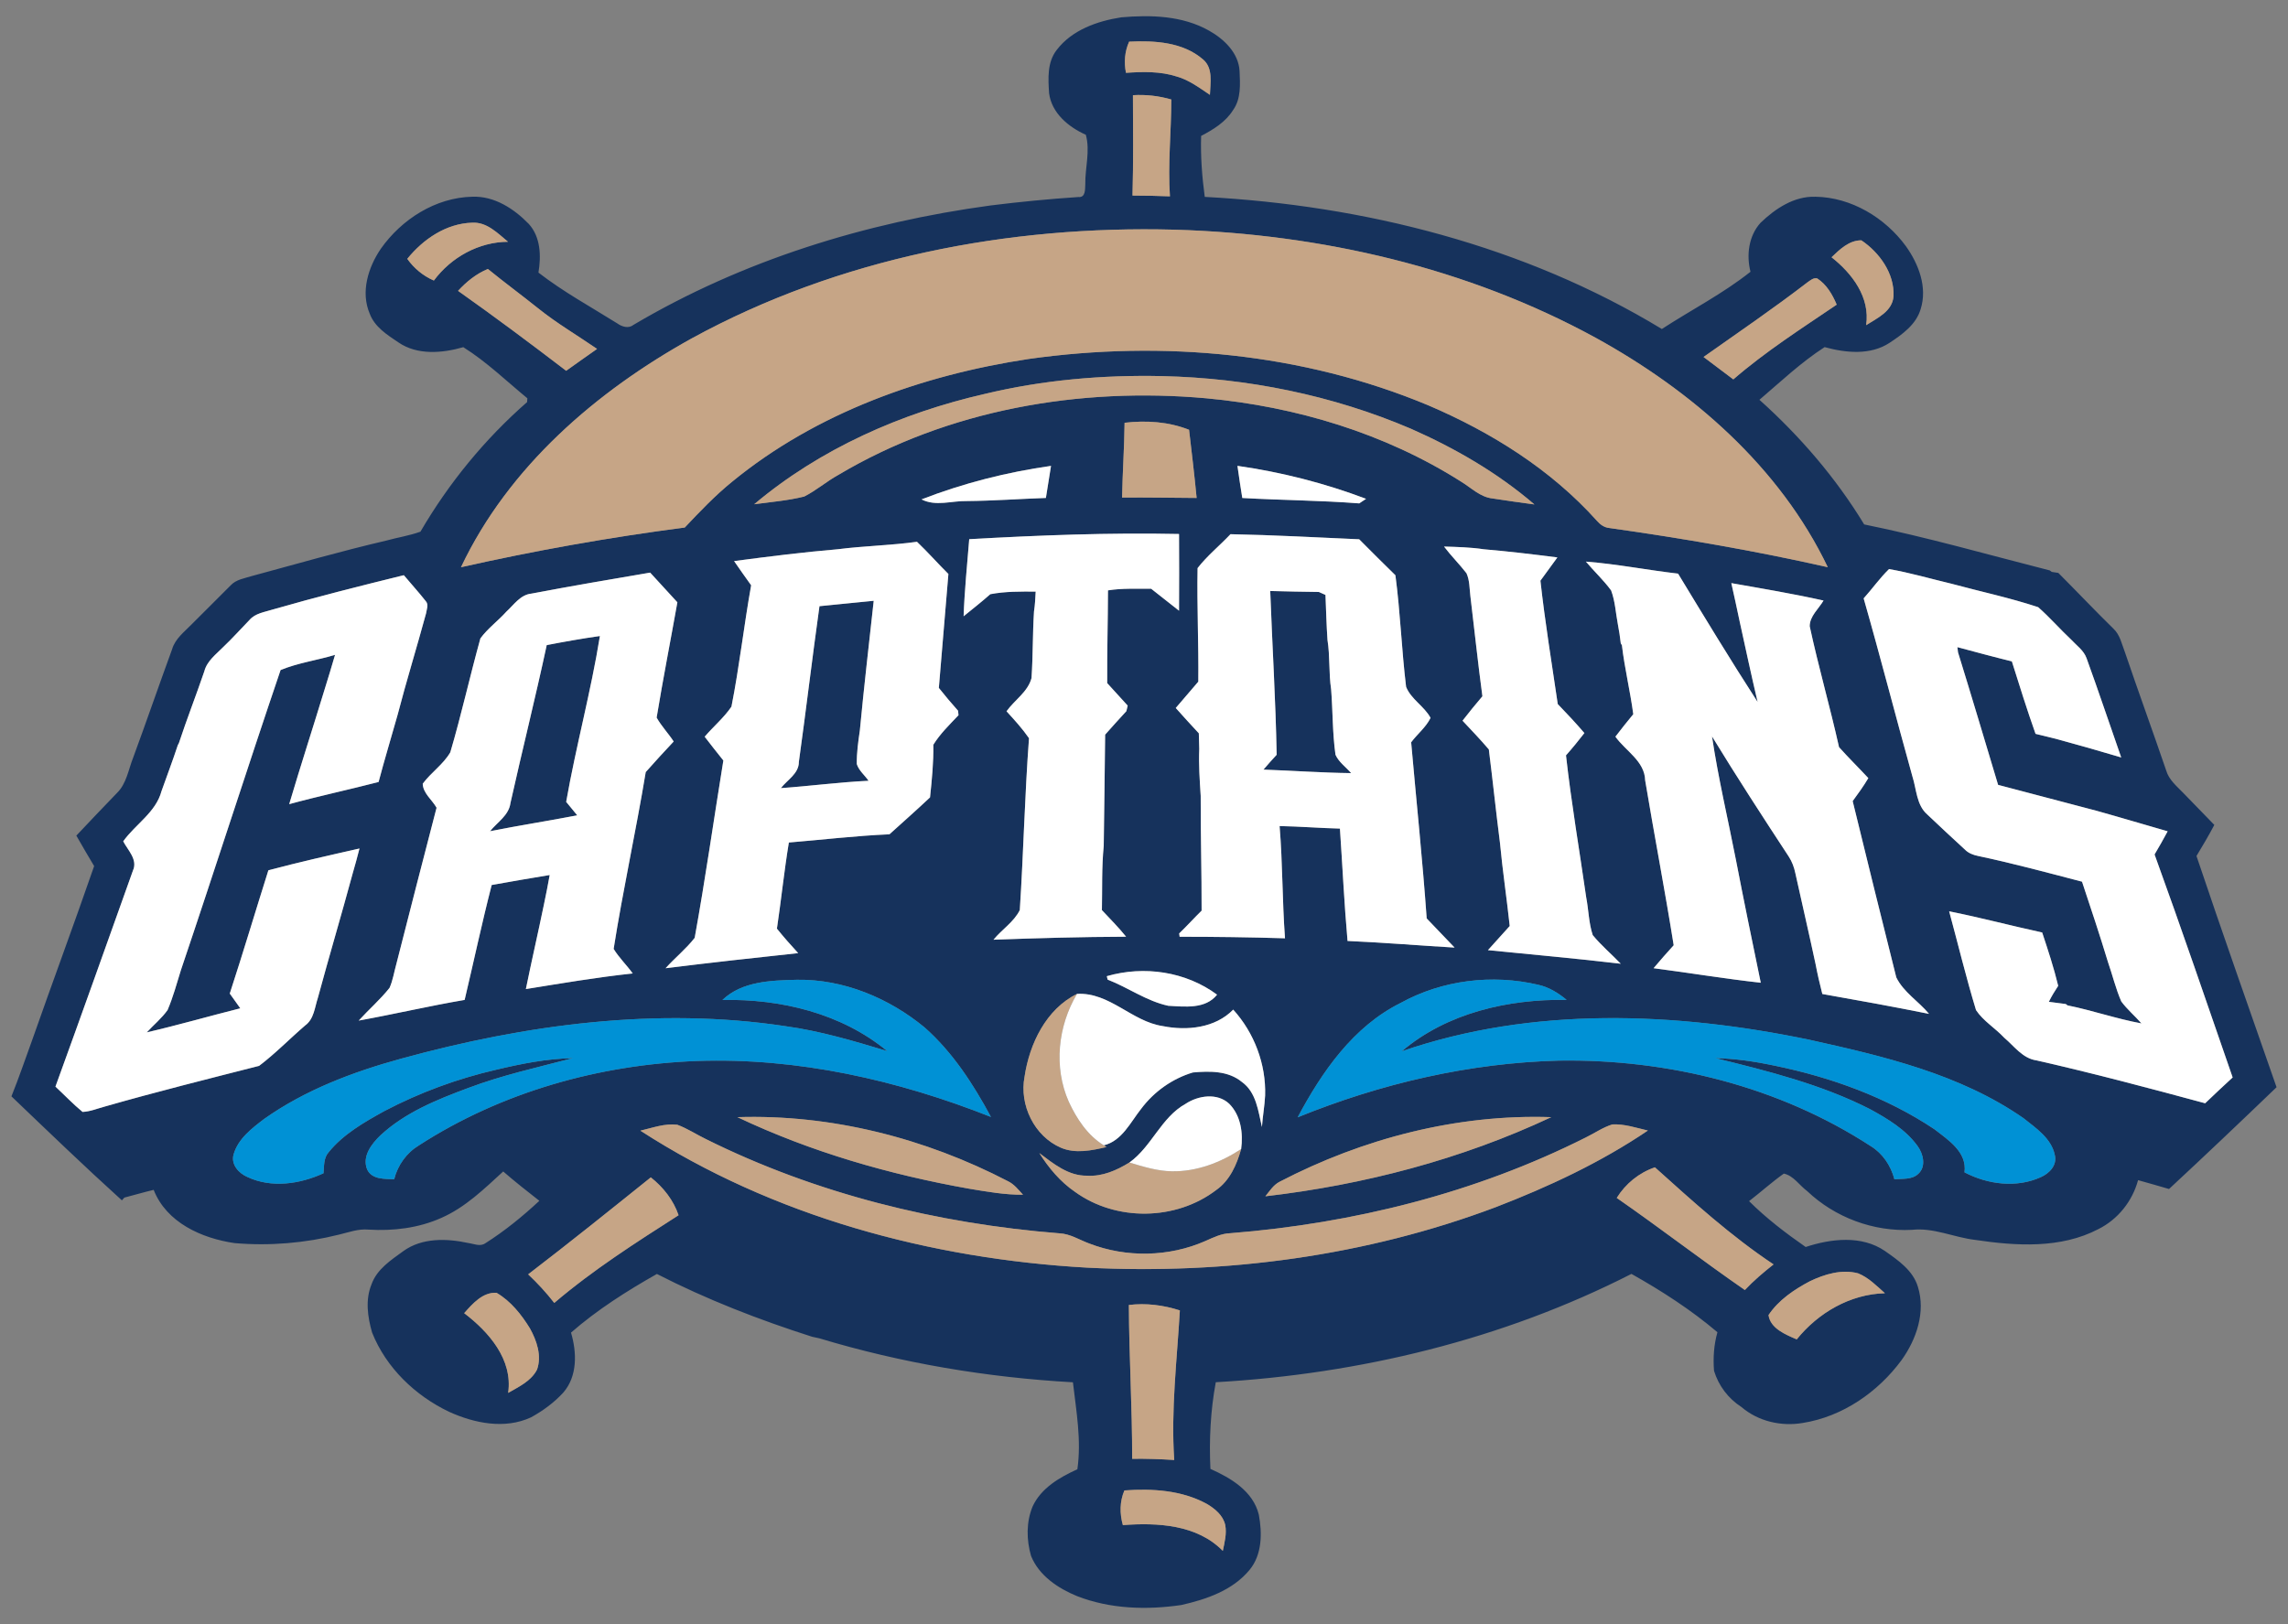 <?xml version="1.0" encoding="utf-8"?>
<!-- Generator: Adobe Illustrator 17.0.0, SVG Export Plug-In . SVG Version: 6.00 Build 0)  -->
<!DOCTYPE svg PUBLIC "-//W3C//DTD SVG 1.1//EN" "http://www.w3.org/Graphics/SVG/1.1/DTD/svg11.dtd">
<svg version="1.1" id="Layer_1" xmlns="http://www.w3.org/2000/svg" xmlns:xlink="http://www.w3.org/1999/xlink" x="0px" y="0px"
	 width="200px" height="142px" viewBox="0 0 200 142" style="enable-background:new 0 0 200 142;" xml:space="preserve">
<rect x="0" y="0" width="200" height="142" fill="#808080" stroke="none"/>
<path id="color3" style="fill:#16325C;" d="M192,74.847c0.541-0.894,1.073-1.793,1.559-2.718c-0.898-0.933-1.805-1.859-2.709-2.79
	c-0.576-0.598-1.269-1.155-1.504-1.988c-1.175-3.44-2.422-6.855-3.592-10.297c-0.281-0.718-0.43-1.545-1.021-2.089
	c-1.631-1.597-3.197-3.257-4.81-4.87c-0.145-0.022-0.435-0.068-0.579-0.089l-0.167-0.128c-5.398-1.374-10.761-2.916-16.224-4.022
	c-2.476-4.076-5.61-7.715-9.157-10.898c1.858-1.586,3.637-3.277,5.698-4.606c1.84,0.506,4.005,0.729,5.682-0.379
	c1.113-0.737,2.318-1.597,2.713-2.945c0.604-1.908-0.175-3.939-1.289-5.501c-1.818-2.49-4.774-4.272-7.898-4.324
	c-1.875-0.063-3.516,1.037-4.813,2.282c-1.035,1.147-1.245,2.821-0.874,4.278c-2.416,1.919-5.171,3.328-7.748,5.005
	c-12.003-7.284-26.012-10.814-39.957-11.552c-0.235-1.768-0.373-3.546-0.316-5.331c1.065-0.56,2.146-1.215,2.796-2.266
	c0.702-0.982,0.614-2.252,0.564-3.399c-0.082-1.583-1.35-2.798-2.653-3.532c-2.327-1.322-5.097-1.399-7.694-1.172
	c-2.097,0.328-4.31,1.104-5.637,2.853c-0.841,1.07-0.751,2.506-0.666,3.784c0.222,1.731,1.698,2.96,3.21,3.629
	c0.396,1.422-0.068,2.88-0.046,4.324c-0.027,0.429,0.046,1.185-0.612,1.122c-2.569,0.172-5.132,0.421-7.688,0.74
	c-10.915,1.483-21.671,4.803-31.179,10.429c-0.448,0.36-1.015,0.177-1.438-0.123c-2.313-1.45-4.721-2.76-6.883-4.439
	c0.24-1.456,0.197-3.104-0.846-4.256c-1.294-1.33-3.008-2.452-4.936-2.378c-3.208,0.071-6.179,1.971-7.996,4.548
	c-1.106,1.624-1.783,3.787-0.971,5.678c0.431,1.166,1.523,1.848,2.504,2.509c1.654,1.139,3.838,0.95,5.675,0.42
	c2.032,1.275,3.756,2.951,5.599,4.469c-0.005,0.085-0.016,0.251-0.022,0.333c-3.699,3.237-6.85,7.087-9.323,11.33
	c-0.977,0.355-2.015,0.508-3.012,0.786c-3.939,0.92-7.823,2.037-11.725,3.093c-0.645,0.205-1.381,0.298-1.861,0.824
	c-1.147,1.13-2.269,2.287-3.418,3.415c-0.639,0.658-1.428,1.247-1.695,2.17c-1.152,3.148-2.241,6.318-3.399,9.466
	c-0.421,1.053-0.579,2.287-1.431,3.109c-1.185,1.232-2.368,2.465-3.538,3.713c0.514,0.89,1.021,1.784,1.556,2.664
	C6.474,80.805,4.601,85.842,2.824,90.91C2.221,92.563,1.658,94.23,1,95.863c3.192,3.055,6.378,6.124,9.654,9.092
	c0.055-0.061,0.163-0.178,0.216-0.239c0.857-0.221,1.703-0.474,2.563-0.676c1.125,2.866,4.199,4.234,7.063,4.654
	c3.063,0.265,6.159,0.003,9.14-0.742c0.843-0.199,1.684-0.522,2.569-0.438c2.163,0.136,4.379-0.132,6.369-1.022
	c2.096-0.917,3.751-2.539,5.413-4.062c1.024,0.893,2.091,1.728,3.159,2.566c-1.472,1.37-3.041,2.649-4.743,3.726
	c-0.45,0.298-0.994,0.028-1.471-0.035c-1.875-0.41-4.049-0.472-5.676,0.708c-1.081,0.786-2.304,1.574-2.777,2.896
	c-0.56,1.354-0.348,2.858,0.047,4.229c1.226,3.074,3.765,5.512,6.726,6.923c2.209,1.007,4.874,1.551,7.164,0.487
	c1.04-0.571,2.018-1.287,2.82-2.163c1.253-1.436,1.188-3.519,0.677-5.246c2.291-1.999,4.867-3.631,7.507-5.128
	c4.349,2.231,8.919,4.004,13.571,5.491c0.156,0.033,0.467,0.1,0.622,0.134c7.197,2.174,14.672,3.427,22.174,3.847
	c0.292,2.518,0.753,5.069,0.388,7.606c-1.553,0.704-3.167,1.64-3.912,3.251c-0.566,1.367-0.544,2.927-0.134,4.333
	c0.696,1.719,2.353,2.825,4.014,3.505c2.89,1.129,6.076,1.226,9.117,0.78c2.192-0.494,4.495-1.281,5.968-3.073
	c1.104-1.335,1.109-3.22,0.807-4.836c-0.503-2.042-2.439-3.199-4.229-3.991c-0.121-2.536,0.005-5.083,0.469-7.581
	c12.567-0.713,25.095-3.738,36.333-9.472c2.644,1.486,5.202,3.137,7.517,5.1c-0.309,1.098-0.388,2.236-0.298,3.373
	c0.399,1.309,1.244,2.424,2.394,3.165c1.463,1.256,3.486,1.721,5.372,1.394c3.469-0.552,6.563-2.692,8.627-5.493
	c1.301-1.816,2.121-4.199,1.427-6.414c-0.433-1.438-1.728-2.317-2.892-3.136c-2.029-1.384-4.705-1.072-6.917-0.341
	c-1.746-1.215-3.44-2.508-4.948-4.01c1.023-0.786,1.984-1.66,3.039-2.408c0.851,0.18,1.355,1.025,2.033,1.523
	c2.435,2.317,5.801,3.571,9.162,3.395c1.893-0.212,3.658,0.656,5.512,0.877c3.576,0.533,7.496,0.79,10.802-0.948
	c1.706-0.853,2.96-2.44,3.457-4.273c0.903,0.248,1.801,0.511,2.706,0.773c3.16-2.935,6.287-5.908,9.399-8.898
	C196.649,88.331,194.274,81.607,192,74.847z M165.757,85.457c0.63,1.299,1.955,2.096,2.864,3.194
	c-3.102-0.624-6.213-1.19-9.329-1.739c-0.221-0.872-0.426-1.748-0.593-2.63c-0.565-2.651-1.184-5.29-1.766-7.938
	c-0.106-0.514-0.289-1.007-0.573-1.444c-2.28-3.478-4.544-6.965-6.71-10.511c0.535,3.615,1.383,7.171,2.083,10.757
	c0.696,3.601,1.436,7.193,2.179,10.783c-3.135-0.346-6.244-0.867-9.369-1.272c0.567-0.682,1.163-1.345,1.757-2.006
	c-0.767-4.816-1.692-9.608-2.493-14.418c-0.041-1.687-1.714-2.571-2.601-3.82c0.511-0.663,1.026-1.32,1.562-1.965
	c-0.268-2.021-0.756-4.006-0.994-6.032l-0.098-0.163c-0.066-0.557-0.145-1.111-0.254-1.66c-0.189-0.985-0.235-2.023-0.591-2.967
	c-0.658-0.901-1.487-1.666-2.203-2.52c2.7,0.21,5.364,0.739,8.056,1.051c2.283,3.762,4.562,7.527,6.954,11.223
	c-0.552-2.342-1.054-4.693-1.57-7.04c-0.224-1.122-0.489-2.236-0.729-3.353c2.692,0.475,5.392,0.925,8.061,1.523
	c-0.426,0.724-1.212,1.371-1.209,2.249c0.764,3.544,1.774,7.03,2.563,10.569c0.825,0.927,1.714,1.796,2.558,2.707
	c-0.413,0.699-0.889,1.357-1.368,2.009C163.198,75.186,164.471,80.324,165.757,85.457z M131.11,73.661
	c-0.347-2.709-0.628-5.425-0.969-8.133c-0.738-0.865-1.524-1.684-2.299-2.512c0.565-0.723,1.138-1.438,1.737-2.135
	c-0.393-2.919-0.699-5.848-1.052-8.769c-0.08-0.666-0.059-1.365-0.338-1.987c-0.623-0.806-1.352-1.524-1.963-2.335
	c1.16,0.036,2.322,0.062,3.475,0.237c2.147,0.182,4.291,0.439,6.432,0.713c-0.494,0.677-0.988,1.357-1.482,2.034
	c0.399,3.609,0.988,7.193,1.514,10.787c0.798,0.827,1.581,1.664,2.329,2.536c-0.516,0.666-1.05,1.321-1.608,1.951
	c0.463,4.161,1.175,8.29,1.769,12.433c0.21,1.089,0.218,2.222,0.567,3.281c0.74,0.903,1.641,1.664,2.452,2.506
	c-3.866-0.46-7.742-0.796-11.611-1.189c0.634-0.705,1.265-1.412,1.903-2.111C131.706,78.53,131.339,76.103,131.11,73.661z
	 M112.325,82.043c-3.071-0.095-6.14-0.136-9.211-0.134c-0.008-0.074-0.027-0.217-0.038-0.291c0.67-0.645,1.294-1.338,1.96-1.991
	c0.008-3.347-0.09-6.694-0.08-10.041c-0.085-1.368-0.186-2.733-0.126-4.103c-0.01-0.457-0.024-0.912-0.038-1.365
	c-0.684-0.726-1.35-1.471-2.016-2.214c0.652-0.773,1.311-1.537,1.971-2.301c0.037-3.309-0.126-6.623-0.063-9.929
	c0.84-1.084,1.934-1.963,2.877-2.965c3.751,0.073,7.497,0.279,11.249,0.445c1.051,1.054,2.098,2.108,3.167,3.146
	c0.431,3.237,0.54,6.514,0.934,9.754c0.428,1.086,1.585,1.692,2.138,2.716c-0.401,0.825-1.153,1.408-1.696,2.135
	c0.453,5.135,0.992,10.262,1.358,15.402c0.808,0.854,1.623,1.703,2.439,2.549c-3.119-0.183-6.236-0.444-9.358-0.581
	c-0.289-3.268-0.439-6.55-0.663-9.826c-1.757-0.043-3.517-0.188-5.274-0.221C112.123,75.495,112.084,78.775,112.325,82.043z
	 M135.601,97.682c-7.863,3.693-16.374,5.918-24.99,6.92c0.373-0.458,0.702-0.994,1.245-1.272
	C119.141,99.541,127.367,97.405,135.601,97.682z M104.269,93.777c-1.797,0.541-3.389,1.671-4.513,3.171
	c-0.942,1.181-1.673,2.806-3.27,3.199l0.237,0.147c-1.294,0.303-2.708,0.603-3.98,0.063c-2.334-1.005-3.656-3.741-3.183-6.212
	c0.423-2.864,1.883-5.912,4.586-7.242c2.858-0.153,4.785,2.417,7.496,2.817c2.102,0.428,4.587,0.173,6.156-1.441
	c1.84,2.029,2.875,4.768,2.79,7.508c-0.047,0.922-0.215,1.832-0.28,2.754c-0.325-1.395-0.492-3.035-1.754-3.937
	C107.356,93.616,105.728,93.646,104.269,93.777z M108.492,100.471c-0.379,1.36-0.989,2.749-2.182,3.584
	c-3.524,2.689-8.755,2.758-12.345,0.155c-1.283-0.879-2.292-2.085-3.117-3.39c1.233,0.929,2.554,2.018,4.19,1.979
	c1.329,0.087,2.575-0.472,3.684-1.15c1.968-1.411,2.771-3.948,4.922-5.138c1.103-0.728,2.762-0.974,3.8-0.005
	C108.468,97.536,108.68,99.084,108.492,100.471z M86.843,82.167c0.726-0.889,1.788-1.554,2.299-2.591
	c0.325-5.005,0.431-10.03,0.805-15.029c-0.584-0.843-1.275-1.6-1.965-2.353c0.698-0.98,1.867-1.698,2.184-2.902
	c0.133-1.938,0.092-3.888,0.218-5.831c0.09-0.574,0.115-1.155,0.147-1.734c-1.327-0.005-2.659-0.022-3.967,0.229
	c-0.756,0.669-1.55,1.294-2.334,1.93c0.082-2.252,0.309-4.496,0.491-6.74c6.104-0.344,12.223-0.581,18.341-0.454
	c0.014,2.236,0.012,4.472,0,6.708c-0.817-0.637-1.625-1.281-2.436-1.92c-1.261,0.011-2.528-0.06-3.776,0.142
	c-0.005,2.703-0.085,5.403-0.068,8.108c0.601,0.65,1.193,1.314,1.791,1.968c-0.03,0.12-0.085,0.363-0.115,0.484
	c-0.63,0.674-1.242,1.368-1.856,2.056c-0.027,3.243-0.085,6.484-0.123,9.728c-0.186,1.863-0.12,3.739-0.159,5.613
	c0.712,0.766,1.456,1.506,2.114,2.325C94.569,81.918,90.706,82.027,86.843,82.167z M89.425,104.465
	c-1.586,0.012-3.153-0.267-4.712-0.527c-6.973-1.236-13.847-3.219-20.254-6.257c8.201-0.26,16.394,1.831,23.655,5.604
	C88.656,103.549,89.024,104.032,89.425,104.465z M81.296,69.723c-1.163,1.098-2.362,2.154-3.546,3.227
	c-2.941,0.127-5.865,0.475-8.794,0.718c-0.413,2.5-0.669,5.025-1.043,7.532c0.59,0.737,1.22,1.444,1.858,2.14
	c-3.865,0.414-7.731,0.838-11.591,1.321c0.819-0.912,1.791-1.689,2.544-2.657c0.934-5.151,1.668-10.341,2.507-15.508
	c-0.555-0.688-1.098-1.382-1.633-2.078c0.759-0.892,1.682-1.66,2.34-2.629c0.696-3.514,1.089-7.084,1.722-10.612
	c-0.497-0.707-1.01-1.401-1.491-2.116c3.011-0.399,6.025-0.777,9.052-1.034c2.304-0.295,4.634-0.333,6.935-0.653
	c0.95,0.904,1.815,1.892,2.746,2.815c-0.273,3.32-0.551,6.642-0.835,9.962c0.545,0.68,1.1,1.349,1.681,1.996
	c0.011,0.096,0.028,0.289,0.036,0.388c-0.776,0.824-1.602,1.616-2.201,2.586C81.612,66.66,81.456,68.195,81.296,69.723z
	 M105.444,34.826c-11.048-0.997-22.576,0.989-32.181,6.71c-1.027,0.568-1.92,1.354-2.967,1.881
	c-1.431,0.357-2.911,0.475-4.371,0.674c5.766-4.854,12.842-7.974,20.15-9.645c5.072-1.22,10.306-1.674,15.512-1.559
	c7.442,0.169,14.881,1.665,21.736,4.598c3.874,1.709,7.583,3.855,10.805,6.623c-1.213-0.17-2.427-0.325-3.636-0.52
	c-1.1-0.109-1.897-0.947-2.798-1.49C121.03,37.875,113.272,35.549,105.444,34.826z M119.411,43.616
	c-0.149,0.098-0.448,0.298-0.598,0.399c-3.401-0.265-6.817-0.276-10.221-0.472c-0.153-0.936-0.292-1.873-0.423-2.81
	C112.012,41.282,115.784,42.243,119.411,43.616z M104.601,43.54c-2.173-0.008-4.346-0.057-6.517-0.033
	c0.041-2.181,0.194-4.357,0.219-6.541c1.894-0.222,3.848-0.095,5.636,0.614C104.173,39.565,104.41,41.55,104.601,43.54z
	 M80.553,43.666c3.645-1.414,7.45-2.381,11.319-2.93c-0.152,0.934-0.3,1.868-0.448,2.804c-2.304,0.082-4.603,0.251-6.91,0.27
	C83.193,43.78,81.8,44.304,80.553,43.666z M106.387,86.972c-1.015,1.283-2.82,1.051-4.267,0.972
	c-1.911-0.413-3.503-1.595-5.302-2.289c-0.016-0.077-0.052-0.226-0.068-0.3C100.004,84.416,103.646,84.945,106.387,86.972z
	 M162.707,21.014c1.583,1.065,2.904,2.902,2.812,4.881c-0.092,1.324-1.419,1.915-2.394,2.537c0.36-2.438-1.22-4.516-3.025-5.938
	C160.821,21.807,161.637,21.006,162.707,21.014z M157.994,24.686c0.252-0.164,0.514-0.423,0.85-0.344
	c0.824,0.532,1.334,1.409,1.706,2.296c-3.077,2.086-6.219,4.097-9.037,6.535c-0.865-0.658-1.739-1.302-2.602-1.96
	C151.957,29.06,155.039,26.961,157.994,24.686z M98.7,3.643c2.219-0.106,4.691,0.027,6.457,1.551
	c0.908,0.765,0.638,2.059,0.605,3.099c-0.92-0.609-1.821-1.303-2.902-1.603c-1.431-0.464-2.954-0.423-4.436-0.322
	C98.241,5.448,98.312,4.503,98.7,3.643z M102.267,17.168c-1.092-0.047-2.184-0.065-3.272-0.068c0.082-2.924,0.048-5.85,0.038-8.777
	c1.132-0.068,2.266,0.06,3.354,0.376C102.384,11.525,102.076,14.345,102.267,17.168z M37.926,24.53
	c-0.939-0.406-1.735-1.064-2.325-1.897c1.39-1.72,3.399-3.094,5.67-3.161c1.283-0.074,2.227,0.917,3.136,1.668
	C41.847,21.156,39.439,22.494,37.926,24.53z M40.039,25.432c0.738-0.802,1.592-1.493,2.607-1.914
	c1.442,1.177,2.943,2.28,4.395,3.443c1.627,1.31,3.435,2.366,5.15,3.548c-0.91,0.625-1.8,1.278-2.7,1.911
	C46.378,30.037,43.239,27.695,40.039,25.432z M60.493,29.573c12.833-7.014,27.663-9.882,42.207-9.489
	c12.738,0.379,25.544,3.308,36.775,9.446c8.418,4.633,16.092,11.283,20.297,20.065c-6.306-1.426-12.682-2.525-19.087-3.426
	c-0.45-0.038-0.82-0.311-1.103-0.641c-4.014-4.48-9.226-7.734-14.724-10.085c-10.975-4.584-23.218-5.709-34.946-4.055
	C80.607,32.799,71.37,36.087,64.022,42.1c-1.504,1.218-2.841,2.622-4.166,4.027c-6.568,0.852-13.099,2.015-19.561,3.47
	C44.451,40.823,52.119,34.212,60.493,29.573z M39.363,65.781c0.972-3.292,1.711-6.655,2.631-9.961
	c0.635-0.871,1.545-1.531,2.268-2.337c0.663-0.606,1.229-1.488,2.201-1.581c3.448-0.655,6.91-1.247,10.369-1.834
	c0.794,0.863,1.583,1.736,2.38,2.596c-0.598,3.36-1.259,6.718-1.813,10.082c0.417,0.745,1.021,1.371,1.49,2.089
	c-0.827,0.879-1.643,1.771-2.443,2.675c-0.854,5.168-1.99,10.29-2.805,15.46c0.472,0.776,1.141,1.409,1.667,2.147
	c-3.129,0.335-6.232,0.863-9.339,1.365c0.497-2.454,1.064-4.894,1.569-7.349c0.18-0.874,0.361-1.745,0.514-2.623
	c-1.693,0.286-3.385,0.562-5.072,0.874c-0.857,3.332-1.57,6.698-2.364,10.047c-3.102,0.529-6.164,1.246-9.26,1.808
	c0.882-0.97,1.878-1.831,2.694-2.859c0.298-0.665,0.401-1.398,0.598-2.093c1.15-4.56,2.34-9.107,3.514-13.659
	c-0.388-0.698-1.182-1.26-1.21-2.101C37.675,67.545,38.745,66.844,39.363,65.781z M9.193,96.747
	c-0.655,0.172-1.297,0.45-1.976,0.479c-0.835-0.688-1.58-1.477-2.37-2.212c2.285-6.29,4.526-12.596,6.776-18.896
	c0.434-0.955-0.445-1.77-0.852-2.553c1.07-1.499,2.852-2.528,3.347-4.388c0.475-1.343,0.983-2.675,1.428-4.029l0.09-0.164
	c0.694-2.108,1.504-4.171,2.22-6.271c0.235-0.922,1.035-1.499,1.665-2.143c0.797-0.754,1.526-1.575,2.29-2.361
	c0.51-0.593,1.321-0.685,2.022-0.909c3.798-1.095,7.631-2.059,11.467-3.003c0.636,0.761,1.31,1.493,1.924,2.277
	c0.268,0.3,0.066,0.718,0.019,1.062c-0.805,2.967-1.716,5.902-2.489,8.878c-0.546,1.954-1.143,3.898-1.66,5.864
	c-2.599,0.672-5.223,1.231-7.814,1.938c0.999-3.371,2.086-6.719,3.11-10.081c0.309-0.989,0.608-1.98,0.898-2.973
	c-1.575,0.475-3.24,0.699-4.761,1.327c-2.962,8.722-5.763,17.505-8.712,26.236c-0.363,1.17-0.683,2.361-1.166,3.492
	c-0.513,0.727-1.217,1.298-1.818,1.954c2.741-0.636,5.446-1.417,8.174-2.104c-0.312-0.429-0.617-0.858-0.92-1.289
	c1.169-3.58,2.241-7.188,3.375-10.778c2.639-0.705,5.301-1.305,7.963-1.906c-0.188,0.726-0.379,1.453-0.592,2.171
	c-0.983,3.636-2.061,7.245-3.044,10.883c-0.278,0.837-0.336,1.856-1.111,2.418c-1.354,1.164-2.607,2.46-4.027,3.535
	C18.158,94.348,13.651,95.471,9.193,96.747z M36.627,100.144c-1.092,0.66-1.859,1.734-2.17,2.968
	c-0.83-0.038-1.954,0.038-2.367-0.866c-0.453-1.144,0.393-2.233,1.174-2.981c2.146-1.99,4.917-3.11,7.622-4.118
	c2.984-1.13,6.104-1.817,9.186-2.623c-2.271,0.044-4.507,0.487-6.708,1.013c-3.39,0.78-6.683,1.996-9.762,3.612
	c-1.764,0.975-3.577,2.006-4.865,3.589c-0.459,0.508-0.399,1.219-0.459,1.851c-2.057,0.945-4.538,1.317-6.645,0.328
	c-0.747-0.316-1.452-1.078-1.22-1.949c0.382-1.385,1.597-2.308,2.689-3.137c3.581-2.533,7.745-4.103,11.949-5.26
	c10.884-2.99,22.364-4.543,33.6-2.845c3.033,0.416,5.974,1.291,8.897,2.176c-3.991-3.298-9.301-4.572-14.398-4.467
	c1.722-1.647,4.269-1.708,6.511-1.765c4.073-0.063,8.04,1.596,11.152,4.159c2.46,2.171,4.267,4.972,5.81,7.836
	c-8.149-3.227-16.896-5.205-25.697-4.895C52.379,93.087,43.837,95.486,36.627,100.144z M46.944,119.753
	c-0.508,1.002-1.594,1.505-2.525,2.038c0.426-2.914-1.687-5.331-3.844-6.971c0.735-0.828,1.619-1.848,2.828-1.78
	c1.24,0.723,2.17,1.894,2.915,3.104C46.916,117.218,47.372,118.542,46.944,119.753z M48.45,113.925
	c-0.693-0.893-1.46-1.726-2.282-2.498c3.617-2.772,7.169-5.626,10.721-8.479c1.092,0.865,1.974,1.982,2.427,3.309
	C55.581,108.65,51.83,111.04,48.45,113.925z M107.102,133.352c0.14,0.757-0.06,1.517-0.213,2.255
	c-2.25-2.304-5.719-2.482-8.736-2.253c-0.283-1.006-0.281-2.062,0.134-3.033c2.44-0.177,5.015-0.021,7.204,1.178
	C106.201,131.916,106.92,132.508,107.102,133.352z M102.642,127.659c-1.227-0.079-2.453-0.12-3.678-0.103
	c0.01-4.486-0.271-8.963-0.287-13.451c1.504-0.182,3.019,0.011,4.457,0.475C102.881,118.934,102.346,123.29,102.642,127.659z
	 M95.024,110.84c-13.702-0.77-27.458-4.483-39.046-11.977c1.056-0.243,2.126-0.653,3.224-0.518c0.882,0.324,1.67,0.854,2.517,1.261
	c9.61,4.779,20.212,7.384,30.887,8.233c0.942,0.042,1.747,0.577,2.612,0.892c3.236,1.25,6.967,1.18,10.145-0.218
	c0.704-0.312,1.41-0.665,2.2-0.685c10.737-0.857,21.401-3.511,31.049-8.367c0.777-0.377,1.499-0.887,2.328-1.144
	c1.058-0.054,2.083,0.3,3.105,0.535c-4.126,2.793-8.676,4.916-13.315,6.705C119.376,109.831,107.113,111.454,95.024,110.84z
	 M158.212,112.027c1.288-0.616,2.779-1.066,4.204-0.69c0.92,0.366,1.621,1.098,2.351,1.742c-3.033,0.077-5.834,1.705-7.709,4.036
	c-0.973-0.419-2.305-0.953-2.467-2.125C155.464,113.677,156.832,112.754,158.212,112.027z M155.033,110.558
	c-0.884,0.694-1.743,1.423-2.509,2.24c-3.781-2.616-7.423-5.431-11.2-8.053c0.775-1.245,1.946-2.201,3.338-2.676
	C147.984,105.058,151.301,108.076,155.033,110.558z M178.386,102.934c-2.124,0.961-4.638,0.639-6.664-0.424
	c0.24-1.775-1.42-2.831-2.633-3.772c-4.19-2.795-9.022-4.537-13.936-5.551c-1.717-0.366-3.463-0.622-5.217-0.666
	c4.61,1.133,9.274,2.294,13.53,4.464c1.534,0.838,3.101,1.775,4.148,3.215c0.5,0.678,0.775,1.796,0.073,2.434
	c-0.553,0.538-1.388,0.413-2.091,0.484c-0.311-1.193-1.019-2.256-2.078-2.907c-8.024-5.222-17.698-7.617-27.226-7.472
	c-7.847,0.197-15.599,2.006-22.859,4.958c2.119-3.978,4.857-7.94,9.001-10c3.634-2.005,8.005-2.537,12.033-1.587
	c0.93,0.205,1.749,0.718,2.477,1.319c-5.094-0.082-10.452,1.13-14.41,4.493c11.429-3.941,23.898-3.442,35.593-1.014
	c6.496,1.439,13.205,3.006,18.752,6.866c1.087,0.864,2.433,1.761,2.733,3.208C179.845,101.881,179.145,102.601,178.386,102.934z
	 M178.021,92.719c-1.222-0.169-1.961-1.257-2.839-1.995c-0.781-0.837-1.818-1.448-2.452-2.403c-0.868-2.852-1.568-5.758-2.348-8.638
	c2.724,0.543,5.412,1.262,8.131,1.851c0.509,1.539,1.019,3.085,1.401,4.665c-0.299,0.45-0.582,0.912-0.819,1.398
	c0.488,0.064,0.986,0.132,1.481,0.193l0.15,0.117c2.175,0.439,4.28,1.179,6.465,1.577c-0.571-0.656-1.245-1.218-1.762-1.918
	c-0.488-1.117-0.767-2.309-1.168-3.458c-0.711-2.354-1.491-4.685-2.265-7.016c-3.019-0.786-6.034-1.605-9.086-2.248
	c-0.432-0.088-0.857-0.251-1.166-0.573c-1.1-1.006-2.19-2.028-3.273-3.053c-0.953-0.83-0.939-2.204-1.302-3.331
	c-1.447-5.181-2.781-10.393-4.261-15.567c0.756-0.838,1.408-1.772,2.218-2.561c1.844,0.319,3.645,0.852,5.465,1.283
	c2.523,0.683,5.09,1.226,7.571,2.047c1.01,0.887,1.896,1.911,2.88,2.834c0.474,0.515,1.102,0.939,1.349,1.624
	c1.046,2.88,2.015,5.787,3.03,8.681c-1.89-0.562-3.786-1.105-5.692-1.622c-0.601-0.142-1.196-0.303-1.796-0.44
	c-0.742-2.094-1.406-4.218-2.07-6.336c-1.594-0.391-3.177-0.822-4.762-1.245c0.015,0.114,0.042,0.339,0.055,0.453
	c1.193,3.856,2.343,7.724,3.504,11.589c2.869,0.748,5.738,1.51,8.607,2.266c2.077,0.579,4.141,1.201,6.214,1.794
	c-0.361,0.687-0.756,1.357-1.144,2.025c2.35,6.473,4.572,12.99,6.826,19.496c-0.806,0.748-1.615,1.491-2.403,2.257
	C187.865,95.144,182.964,93.84,178.021,92.719z M118.107,67.6c-2.558-0.03-5.109-0.213-7.663-0.306
	c0.374-0.439,0.759-0.873,1.152-1.296c-0.087-4.778-0.385-9.547-0.562-14.322c1.416,0.03,2.831,0.077,4.25,0.085
	c0.146,0.066,0.434,0.194,0.579,0.259c0.055,1.31,0.086,2.623,0.176,3.934c0.228,1.431,0.103,2.891,0.319,4.325
	c0.149,1.903,0.113,3.824,0.381,5.717C117.025,66.639,117.651,67.07,118.107,67.6z M75.161,63.87
	c-0.142,0.972-0.281,1.949-0.268,2.935c0.18,0.573,0.696,0.978,1.029,1.466c-2.563,0.122-5.108,0.461-7.666,0.642
	c0.562-0.724,1.578-1.267,1.573-2.294c0.63-4.534,1.169-9.083,1.801-13.614c1.581-0.166,3.161-0.309,4.742-0.472
	C75.959,56.311,75.519,60.086,75.161,63.87z M50.457,71.29c-2.533,0.491-5.088,0.884-7.62,1.389
	c0.631-0.789,1.647-1.381,1.783-2.468c1.029-4.608,2.179-9.192,3.17-13.805c1.542-0.298,3.093-0.574,4.649-0.795
	c-0.784,4.871-2.097,9.643-2.949,14.502C49.813,70.504,50.135,70.897,50.457,71.29z"/>
<path id="color2" style="fill:#0091D5;" d="M60.927,92.771c-8.548,0.316-17.09,2.716-24.301,7.373
	c-1.092,0.66-1.859,1.734-2.17,2.968c-0.83-0.038-1.954,0.038-2.367-0.866c-0.453-1.144,0.393-2.233,1.174-2.981
	c2.146-1.99,4.917-3.11,7.622-4.118c2.984-1.13,6.104-1.817,9.186-2.623c-2.271,0.044-4.507,0.487-6.708,1.013
	c-3.39,0.78-6.683,1.996-9.762,3.612c-1.764,0.975-3.577,2.006-4.865,3.589c-0.459,0.508-0.399,1.219-0.459,1.851
	c-2.057,0.945-4.538,1.317-6.645,0.328c-0.747-0.316-1.452-1.078-1.22-1.949c0.382-1.385,1.597-2.308,2.689-3.137
	c3.581-2.533,7.745-4.103,11.949-5.26c10.884-2.99,22.364-4.543,33.6-2.845c3.033,0.416,5.974,1.291,8.897,2.176
	c-3.991-3.298-9.301-4.572-14.398-4.467c1.722-1.647,4.269-1.708,6.511-1.765c4.073-0.063,8.04,1.596,11.152,4.159
	c2.46,2.171,4.267,4.972,5.81,7.836C78.476,94.439,69.728,92.46,60.927,92.771z M176.879,97.771
	c-5.547-3.86-12.256-5.427-18.752-6.866c-11.696-2.428-24.164-2.927-35.593,1.014c3.958-3.362,9.316-4.574,14.41-4.493
	c-0.727-0.601-1.547-1.114-2.477-1.319c-4.028-0.949-8.399-0.418-12.033,1.587c-4.144,2.06-6.882,6.022-9.001,10
	c7.259-2.952,15.012-4.762,22.859-4.958c9.529-0.145,19.203,2.251,27.226,7.472c1.058,0.652,1.766,1.714,2.078,2.907
	c0.703-0.071,1.537,0.054,2.091-0.484c0.703-0.638,0.428-1.755-0.073-2.434c-1.047-1.44-2.613-2.376-4.148-3.215
	c-4.256-2.17-8.919-3.331-13.53-4.464c1.754,0.044,3.5,0.301,5.217,0.666c4.914,1.014,9.747,2.756,13.936,5.551
	c1.213,0.942,2.873,1.997,2.633,3.772c2.026,1.062,4.54,1.385,6.664,0.424c0.759-0.333,1.458-1.054,1.226-1.955
	C179.311,99.533,177.965,98.635,176.879,97.771z"/>
<path id="color1" style="fill:#C6A586;" d="M98.424,6.368c-0.183-0.92-0.112-1.865,0.276-2.725c2.219-0.106,4.691,0.027,6.457,1.551
	c0.908,0.765,0.638,2.059,0.605,3.099c-0.92-0.609-1.821-1.303-2.902-1.603C101.429,6.226,99.906,6.267,98.424,6.368z M99.033,8.323
	c0.01,2.927,0.043,5.853-0.038,8.777c1.088,0.003,2.18,0.022,3.272,0.068c-0.191-2.823,0.117-5.643,0.12-8.469
	C101.299,8.383,100.165,8.254,99.033,8.323z M41.271,19.472c-2.272,0.068-4.281,1.441-5.67,3.161
	c0.59,0.832,1.387,1.491,2.325,1.897c1.513-2.036,3.921-3.374,6.481-3.39C43.498,20.389,42.554,19.398,41.271,19.472z M64.022,42.1
	c7.347-6.013,16.585-9.301,25.889-10.712c11.728-1.654,23.971-0.529,34.946,4.055c5.498,2.35,10.71,5.605,14.724,10.085
	c0.283,0.33,0.653,0.603,1.103,0.641c6.404,0.901,12.781,2.001,19.087,3.426c-4.206-8.783-11.879-15.433-20.297-20.065
	c-11.231-6.137-24.037-9.067-36.775-9.446c-14.543-0.393-29.373,2.475-42.207,9.489c-8.374,4.638-16.042,11.25-20.197,20.024
	c6.462-1.455,12.993-2.618,19.561-3.47C61.181,44.722,62.518,43.319,64.022,42.1z M162.707,21.014
	c-1.07-0.008-1.886,0.792-2.607,1.48c1.805,1.423,3.385,3.5,3.025,5.938c0.975-0.622,2.302-1.212,2.394-2.537
	C165.611,23.917,164.29,22.079,162.707,21.014z M52.191,30.509c-1.715-1.182-3.522-2.238-5.15-3.548
	c-1.452-1.164-2.953-2.266-4.395-3.443c-1.015,0.421-1.87,1.112-2.607,1.914c3.2,2.263,6.339,4.606,9.452,6.989
	C50.392,31.788,51.282,31.134,52.191,30.509z M160.551,26.639c-0.372-0.887-0.883-1.764-1.706-2.296
	c-0.336-0.079-0.599,0.18-0.85,0.344c-2.955,2.275-6.038,4.374-9.082,6.527c0.863,0.659,1.737,1.302,2.602,1.96
	C154.331,30.736,157.473,28.724,160.551,26.639z M130.493,43.588c1.21,0.195,2.424,0.35,3.636,0.52
	c-3.222-2.768-6.931-4.914-10.805-6.623c-6.855-2.932-14.294-4.429-21.736-4.598c-5.206-0.115-10.44,0.339-15.512,1.559
	c-7.308,1.671-14.384,4.791-20.15,9.645c1.46-0.199,2.94-0.317,4.371-0.674c1.048-0.527,1.941-1.313,2.967-1.881
	c9.605-5.722,21.133-7.707,32.181-6.71c7.827,0.723,15.586,3.05,22.25,7.273C128.596,42.641,129.393,43.48,130.493,43.588z
	 M104.601,43.54c-0.191-1.99-0.429-3.975-0.662-5.96c-1.788-0.709-3.741-0.835-5.636-0.614c-0.025,2.184-0.177,4.36-0.219,6.541
	C100.255,43.482,102.428,43.531,104.601,43.54z M89.559,94.146c-0.473,2.471,0.849,5.207,3.183,6.212
	c1.272,0.541,2.687,0.24,3.98-0.063l-0.237-0.147c-1.42-0.877-2.373-2.325-3.061-3.811c-1.341-3.019-0.953-6.623,0.721-9.432
	C91.443,88.234,89.983,91.282,89.559,94.146z M111.855,103.33c-0.544,0.278-0.872,0.814-1.245,1.272
	c8.616-1.002,17.128-3.227,24.99-6.92C127.367,97.405,119.141,99.541,111.855,103.33z M64.459,97.682
	c6.407,3.038,13.282,5.02,20.254,6.257c1.558,0.259,3.126,0.539,4.712,0.527c-0.401-0.433-0.77-0.917-1.311-1.179
	C80.853,99.513,72.66,97.422,64.459,97.682z M140.94,98.318c-0.829,0.257-1.551,0.767-2.328,1.144
	c-9.647,4.856-20.311,7.51-31.049,8.367c-0.789,0.02-1.496,0.373-2.2,0.685c-3.178,1.399-6.91,1.468-10.145,0.218
	c-0.865-0.316-1.671-0.85-2.612-0.892c-10.675-0.849-21.278-3.454-30.887-8.233c-0.847-0.407-1.635-0.937-2.517-1.261
	c-1.098-0.135-2.168,0.275-3.224,0.518c11.589,7.494,25.345,11.207,39.046,11.977c12.089,0.614,24.352-1.009,35.706-5.283
	c4.639-1.789,9.189-3.912,13.315-6.705C143.023,98.618,141.999,98.264,140.94,98.318z M93.965,104.211
	c3.591,2.602,8.821,2.534,12.345-0.155c1.193-0.835,1.802-2.224,2.182-3.584c-1.795,1.179-3.879,1.979-6.052,1.944
	c-1.275-0.017-2.506-0.405-3.718-0.765c-1.109,0.678-2.354,1.236-3.684,1.15c-1.635,0.038-2.956-1.051-4.19-1.979
	C91.673,102.126,92.682,103.332,93.965,104.211z M144.661,102.068c-1.392,0.476-2.563,1.431-3.338,2.676
	c3.777,2.622,7.419,5.437,11.2,8.053c0.767-0.817,1.626-1.546,2.509-2.24C151.301,108.076,147.984,105.058,144.661,102.068z
	 M56.889,102.948c-3.552,2.853-7.103,5.707-10.721,8.479c0.822,0.773,1.589,1.605,2.282,2.498c3.38-2.886,7.131-5.275,10.866-7.668
	C58.863,104.93,57.981,103.813,56.889,102.948z M158.212,112.027c-1.38,0.726-2.748,1.649-3.622,2.962
	c0.162,1.172,1.494,1.706,2.467,2.125c1.875-2.33,4.676-3.959,7.709-4.036c-0.73-0.644-1.431-1.376-2.351-1.742
	C160.99,110.961,159.499,111.411,158.212,112.027z M43.403,113.041c-1.209-0.068-2.093,0.952-2.828,1.78
	c2.156,1.64,4.269,4.057,3.844,6.971c0.931-0.534,2.017-1.036,2.525-2.038c0.428-1.212-0.028-2.536-0.626-3.609
	C45.573,114.935,44.643,113.764,43.403,113.041z M98.678,114.105c0.016,4.488,0.297,8.965,0.287,13.451
	c1.225-0.017,2.451,0.025,3.678,0.103c-0.297-4.37,0.239-8.726,0.492-13.08C101.697,114.116,100.181,113.923,98.678,114.105z
	 M105.491,131.498c-2.189-1.198-4.764-1.354-7.204-1.178c-0.415,0.971-0.417,2.027-0.134,3.033c3.017-0.229,6.487-0.051,8.736,2.253
	c0.153-0.737,0.353-1.498,0.213-2.255C106.92,132.508,106.201,131.916,105.491,131.498z"/>
<path id="fill" style="fill:#FFFFFF;" d="M108.592,43.543c-0.153-0.936-0.292-1.873-0.423-2.81c3.842,0.549,7.614,1.51,11.242,2.884
	c-0.149,0.098-0.448,0.298-0.598,0.399C115.412,43.75,111.997,43.739,108.592,43.543z M91.424,43.54
	c0.147-0.936,0.295-1.87,0.448-2.804c-3.868,0.549-7.674,1.515-11.319,2.93c1.248,0.638,2.64,0.115,3.961,0.145
	C86.821,43.791,89.12,43.621,91.424,43.54z M96.321,79.579c0.039-1.874-0.027-3.75,0.159-5.613c0.038-3.244,0.095-6.485,0.123-9.728
	c0.614-0.687,1.226-1.381,1.856-2.056c0.03-0.12,0.085-0.363,0.115-0.484c-0.598-0.654-1.191-1.318-1.791-1.968
	c-0.017-2.705,0.062-5.406,0.068-8.108c1.248-0.202,2.515-0.131,3.776-0.142c0.811,0.639,1.619,1.283,2.436,1.92
	c0.012-2.236,0.014-4.472,0-6.708c-6.118-0.128-12.236,0.11-18.341,0.454c-0.183,2.243-0.41,4.488-0.491,6.74
	c0.784-0.635,1.578-1.261,2.334-1.93c1.308-0.251,2.64-0.234,3.967-0.229c-0.032,0.579-0.057,1.16-0.147,1.734
	c-0.125,1.944-0.085,3.893-0.218,5.831c-0.317,1.203-1.486,1.922-2.184,2.902c0.69,0.754,1.381,1.51,1.965,2.353
	c-0.374,4.999-0.48,10.024-0.805,15.029c-0.511,1.037-1.573,1.701-2.299,2.591c3.863-0.14,7.726-0.249,11.592-0.262
	C97.777,81.085,97.033,80.345,96.321,79.579z M117.126,72.45c-1.757-0.043-3.517-0.188-5.274-0.221
	c0.27,3.265,0.232,6.546,0.473,9.814c-3.071-0.095-6.14-0.136-9.211-0.134c-0.008-0.074-0.027-0.217-0.038-0.291
	c0.67-0.645,1.294-1.338,1.96-1.991c0.008-3.347-0.09-6.694-0.08-10.041c-0.085-1.368-0.186-2.733-0.126-4.103
	c-0.01-0.457-0.024-0.912-0.038-1.365c-0.684-0.726-1.35-1.471-2.016-2.214c0.652-0.773,1.311-1.537,1.971-2.301
	c0.037-3.309-0.126-6.623-0.063-9.929c0.84-1.084,1.934-1.963,2.877-2.965c3.751,0.073,7.497,0.279,11.249,0.445
	c1.051,1.054,2.098,2.108,3.167,3.146c0.431,3.237,0.54,6.514,0.934,9.754c0.428,1.086,1.585,1.692,2.138,2.716
	c-0.401,0.825-1.153,1.408-1.696,2.135c0.453,5.135,0.992,10.262,1.358,15.402c0.808,0.854,1.623,1.703,2.439,2.549
	c-3.119-0.183-6.236-0.444-9.358-0.581C117.501,79.008,117.35,75.726,117.126,72.45z M118.107,67.6
	c-0.456-0.529-1.082-0.961-1.368-1.605c-0.268-1.892-0.232-3.814-0.381-5.717c-0.216-1.433-0.091-2.894-0.319-4.325
	c-0.09-1.311-0.121-2.624-0.176-3.934c-0.144-0.065-0.433-0.194-0.579-0.259c-1.419-0.008-2.833-0.055-4.25-0.085
	c0.177,4.775,0.476,9.545,0.562,14.322c-0.393,0.423-0.777,0.857-1.152,1.296C112.998,67.386,115.549,67.57,118.107,67.6z
	 M83.786,62.535c-0.776,0.824-1.602,1.616-2.201,2.586c0.027,1.539-0.129,3.073-0.289,4.602c-1.163,1.098-2.362,2.154-3.546,3.227
	c-2.941,0.127-5.865,0.475-8.794,0.718c-0.413,2.5-0.669,5.025-1.043,7.532c0.59,0.737,1.22,1.444,1.858,2.14
	c-3.865,0.414-7.731,0.838-11.591,1.321c0.819-0.912,1.791-1.689,2.544-2.657c0.934-5.151,1.668-10.341,2.507-15.508
	c-0.555-0.688-1.098-1.382-1.633-2.078c0.759-0.892,1.682-1.66,2.34-2.629c0.696-3.514,1.089-7.084,1.722-10.612
	c-0.497-0.707-1.01-1.401-1.491-2.116c3.011-0.399,6.025-0.777,9.052-1.034c2.304-0.295,4.634-0.333,6.935-0.653
	c0.95,0.904,1.815,1.892,2.746,2.815c-0.273,3.32-0.551,6.642-0.835,9.962c0.545,0.68,1.1,1.349,1.681,1.996
	C83.761,62.243,83.777,62.437,83.786,62.535z M74.894,66.805c-0.013-0.985,0.126-1.963,0.268-2.935
	c0.357-3.784,0.797-7.559,1.212-11.338c-1.581,0.164-3.161,0.306-4.742,0.472c-0.633,4.531-1.172,9.08-1.801,13.614
	c0.005,1.027-1.011,1.57-1.573,2.294c2.558-0.181,5.103-0.52,7.666-0.642C75.589,67.783,75.073,67.378,74.894,66.805z
	 M141.676,84.268c-0.811-0.842-1.712-1.603-2.452-2.506c-0.349-1.058-0.357-2.192-0.567-3.281
	c-0.594-4.143-1.306-8.272-1.769-12.433c0.558-0.63,1.092-1.285,1.608-1.951c-0.748-0.872-1.531-1.709-2.329-2.536
	c-0.527-3.593-1.116-7.178-1.514-10.787c0.494-0.677,0.988-1.357,1.482-2.034c-2.141-0.273-4.284-0.53-6.432-0.713
	c-1.153-0.175-2.316-0.201-3.475-0.237c0.61,0.81,1.34,1.529,1.963,2.335c0.279,0.622,0.258,1.32,0.338,1.987
	c0.353,2.921,0.659,5.85,1.052,8.769c-0.599,0.696-1.171,1.411-1.737,2.135c0.775,0.827,1.561,1.646,2.299,2.512
	c0.341,2.708,0.622,5.424,0.969,8.133c0.229,2.442,0.596,4.869,0.857,7.307c-0.638,0.699-1.269,1.406-1.903,2.111
	C133.934,83.472,137.809,83.808,141.676,84.268z M160.755,65.329c-0.789-3.539-1.8-7.025-2.563-10.569
	c-0.003-0.879,0.783-1.525,1.209-2.249c-2.669-0.598-5.369-1.048-8.061-1.523c0.24,1.117,0.505,2.231,0.729,3.353
	c0.516,2.347,1.017,4.698,1.57,7.04c-2.391-3.696-4.67-7.461-6.954-11.223c-2.692-0.312-5.356-0.841-8.056-1.051
	c0.715,0.854,1.545,1.619,2.203,2.52c0.356,0.944,0.402,1.982,0.591,2.967c0.109,0.549,0.188,1.103,0.254,1.66l0.098,0.163
	c0.238,2.026,0.725,4.01,0.994,6.032c-0.536,0.644-1.051,1.301-1.562,1.965c0.887,1.248,2.56,2.132,2.601,3.82
	c0.8,4.81,1.726,9.602,2.493,14.418c-0.595,0.661-1.19,1.324-1.757,2.006c3.125,0.405,6.234,0.926,9.369,1.272
	c-0.743-3.589-1.483-7.182-2.179-10.783c-0.7-3.585-1.548-7.142-2.083-10.757c2.166,3.546,4.43,7.033,6.71,10.511
	c0.284,0.436,0.467,0.93,0.573,1.444c0.582,2.649,1.201,5.288,1.766,7.938c0.167,0.882,0.371,1.758,0.593,2.63
	c3.116,0.548,6.227,1.115,9.329,1.739c-0.909-1.098-2.234-1.895-2.864-3.194c-1.286-5.132-2.558-10.271-3.811-15.411
	c0.48-0.652,0.955-1.311,1.368-2.009C162.469,67.124,161.58,66.256,160.755,65.329z M36.951,68.528
	c0.724-0.982,1.794-1.684,2.411-2.747c0.972-3.292,1.711-6.655,2.631-9.961c0.635-0.871,1.545-1.531,2.268-2.337
	c0.663-0.606,1.229-1.488,2.201-1.581c3.448-0.655,6.91-1.247,10.369-1.834c0.794,0.863,1.583,1.736,2.38,2.596
	c-0.598,3.36-1.259,6.718-1.813,10.082c0.417,0.745,1.021,1.371,1.49,2.089c-0.827,0.879-1.643,1.771-2.443,2.675
	c-0.854,5.168-1.99,10.29-2.805,15.46c0.472,0.776,1.141,1.409,1.667,2.147c-3.129,0.335-6.232,0.863-9.339,1.365
	c0.497-2.454,1.064-4.894,1.569-7.349c0.18-0.874,0.361-1.745,0.514-2.623c-1.693,0.286-3.385,0.562-5.072,0.874
	c-0.857,3.332-1.57,6.698-2.364,10.047c-3.102,0.529-6.164,1.246-9.26,1.808c0.882-0.97,1.878-1.831,2.694-2.859
	c0.298-0.665,0.401-1.398,0.598-2.093c1.15-4.56,2.34-9.107,3.514-13.659C37.774,69.931,36.979,69.369,36.951,68.528z M42.837,72.68
	c2.532-0.505,5.087-0.898,7.62-1.389c-0.322-0.393-0.644-0.787-0.966-1.177c0.852-4.859,2.165-9.631,2.949-14.502
	c-1.556,0.221-3.107,0.496-4.649,0.795c-0.991,4.614-2.141,9.197-3.17,13.805C44.484,71.298,43.468,71.891,42.837,72.68z
	 M188.336,74.713c0.388-0.668,0.783-1.338,1.144-2.025c-2.073-0.593-4.137-1.215-6.214-1.794c-2.869-0.756-5.738-1.517-8.607-2.266
	c-1.161-3.865-2.311-7.733-3.504-11.589c-0.013-0.115-0.04-0.339-0.055-0.453c1.584,0.423,3.168,0.855,4.762,1.245
	c0.663,2.118,1.328,4.242,2.07,6.336c0.6,0.137,1.195,0.298,1.796,0.44c1.906,0.516,3.802,1.059,5.692,1.622
	c-1.015-2.894-1.984-5.802-3.03-8.681c-0.248-0.686-0.876-1.109-1.349-1.624c-0.984-0.923-1.869-1.947-2.88-2.834
	c-2.481-0.822-5.048-1.365-7.571-2.047c-1.82-0.431-3.622-0.964-5.465-1.283c-0.81,0.789-1.463,1.722-2.218,2.561
	c1.48,5.173,2.815,10.385,4.261,15.567c0.364,1.128,0.349,2.501,1.302,3.331c1.083,1.026,2.173,2.047,3.273,3.053
	c0.309,0.323,0.733,0.485,1.166,0.573c3.053,0.643,6.067,1.461,9.086,2.248c0.774,2.331,1.555,4.663,2.265,7.016
	c0.401,1.149,0.68,2.341,1.168,3.458c0.517,0.7,1.191,1.262,1.762,1.918c-2.185-0.398-4.29-1.138-6.465-1.577l-0.15-0.117
	c-0.495-0.061-0.994-0.129-1.481-0.193c0.237-0.485,0.52-0.947,0.819-1.398c-0.381-1.58-0.891-3.126-1.401-4.665
	c-2.719-0.589-5.407-1.307-8.131-1.851c0.78,2.88,1.48,5.786,2.348,8.638c0.634,0.955,1.671,1.566,2.452,2.403
	c0.879,0.738,1.618,1.826,2.839,1.995c4.944,1.121,9.844,2.426,14.739,3.748c0.788-0.766,1.597-1.509,2.403-2.257
	C192.908,87.703,190.686,81.186,188.336,74.713z M26.676,89.663c0.775-0.562,0.833-1.58,1.111-2.418
	c0.983-3.637,2.061-7.246,3.044-10.883c0.213-0.717,0.403-1.445,0.592-2.171c-2.661,0.601-5.323,1.202-7.963,1.906
	c-1.133,3.589-2.206,7.198-3.375,10.778c0.304,0.431,0.609,0.861,0.92,1.289c-2.727,0.687-5.433,1.468-8.174,2.104
	c0.6-0.655,1.305-1.227,1.818-1.954c0.483-1.131,0.803-2.322,1.166-3.492c2.949-8.73,5.75-17.513,8.712-26.236
	c1.52-0.628,3.186-0.852,4.761-1.327c-0.289,0.993-0.589,1.984-0.898,2.973c-1.024,3.363-2.111,6.71-3.11,10.081
	c2.591-0.707,5.214-1.266,7.814-1.938c0.516-1.966,1.114-3.91,1.66-5.864c0.773-2.976,1.684-5.911,2.489-8.878
	c0.047-0.344,0.249-0.762-0.019-1.062c-0.614-0.784-1.288-1.516-1.924-2.277c-3.836,0.944-7.669,1.908-11.467,3.003
	c-0.701,0.224-1.512,0.316-2.022,0.909c-0.765,0.786-1.494,1.607-2.29,2.361c-0.631,0.644-1.431,1.221-1.665,2.143
	c-0.716,2.1-1.526,4.163-2.22,6.271l-0.09,0.164c-0.445,1.354-0.953,2.687-1.428,4.029c-0.494,1.86-2.277,2.889-3.347,4.388
	c0.406,0.783,1.286,1.598,0.852,2.553c-2.25,6.3-4.491,12.606-6.776,18.896c0.789,0.735,1.534,1.524,2.37,2.212
	c0.68-0.029,1.321-0.307,1.976-0.479c4.459-1.277,8.965-2.399,13.456-3.549C24.068,92.123,25.322,90.827,26.676,89.663z
	 M96.75,85.355c0.016,0.074,0.052,0.223,0.068,0.3c1.799,0.694,3.392,1.876,5.302,2.289c1.447,0.079,3.251,0.311,4.267-0.972
	C103.646,84.945,100.004,84.416,96.75,85.355z M110.308,98.541c0.065-0.922,0.233-1.832,0.28-2.754
	c0.085-2.74-0.95-5.479-2.79-7.508c-1.57,1.614-4.054,1.868-6.156,1.441c-2.711-0.4-4.638-2.97-7.496-2.817
	c-1.674,2.809-2.061,6.413-0.721,9.432c0.688,1.486,1.64,2.935,3.061,3.811c1.597-0.393,2.329-2.018,3.27-3.199
	c1.124-1.5,2.717-2.63,4.513-3.171c1.46-0.131,3.087-0.161,4.285,0.827C109.816,95.506,109.983,97.146,110.308,98.541z
	 M103.644,96.512c-2.151,1.19-2.954,3.727-4.922,5.138c1.212,0.36,2.443,0.748,3.718,0.765c2.173,0.035,4.258-0.765,6.052-1.944
	c0.188-1.387-0.025-2.935-1.049-3.964C106.406,95.538,104.747,95.784,103.644,96.512z"/>
</svg>
